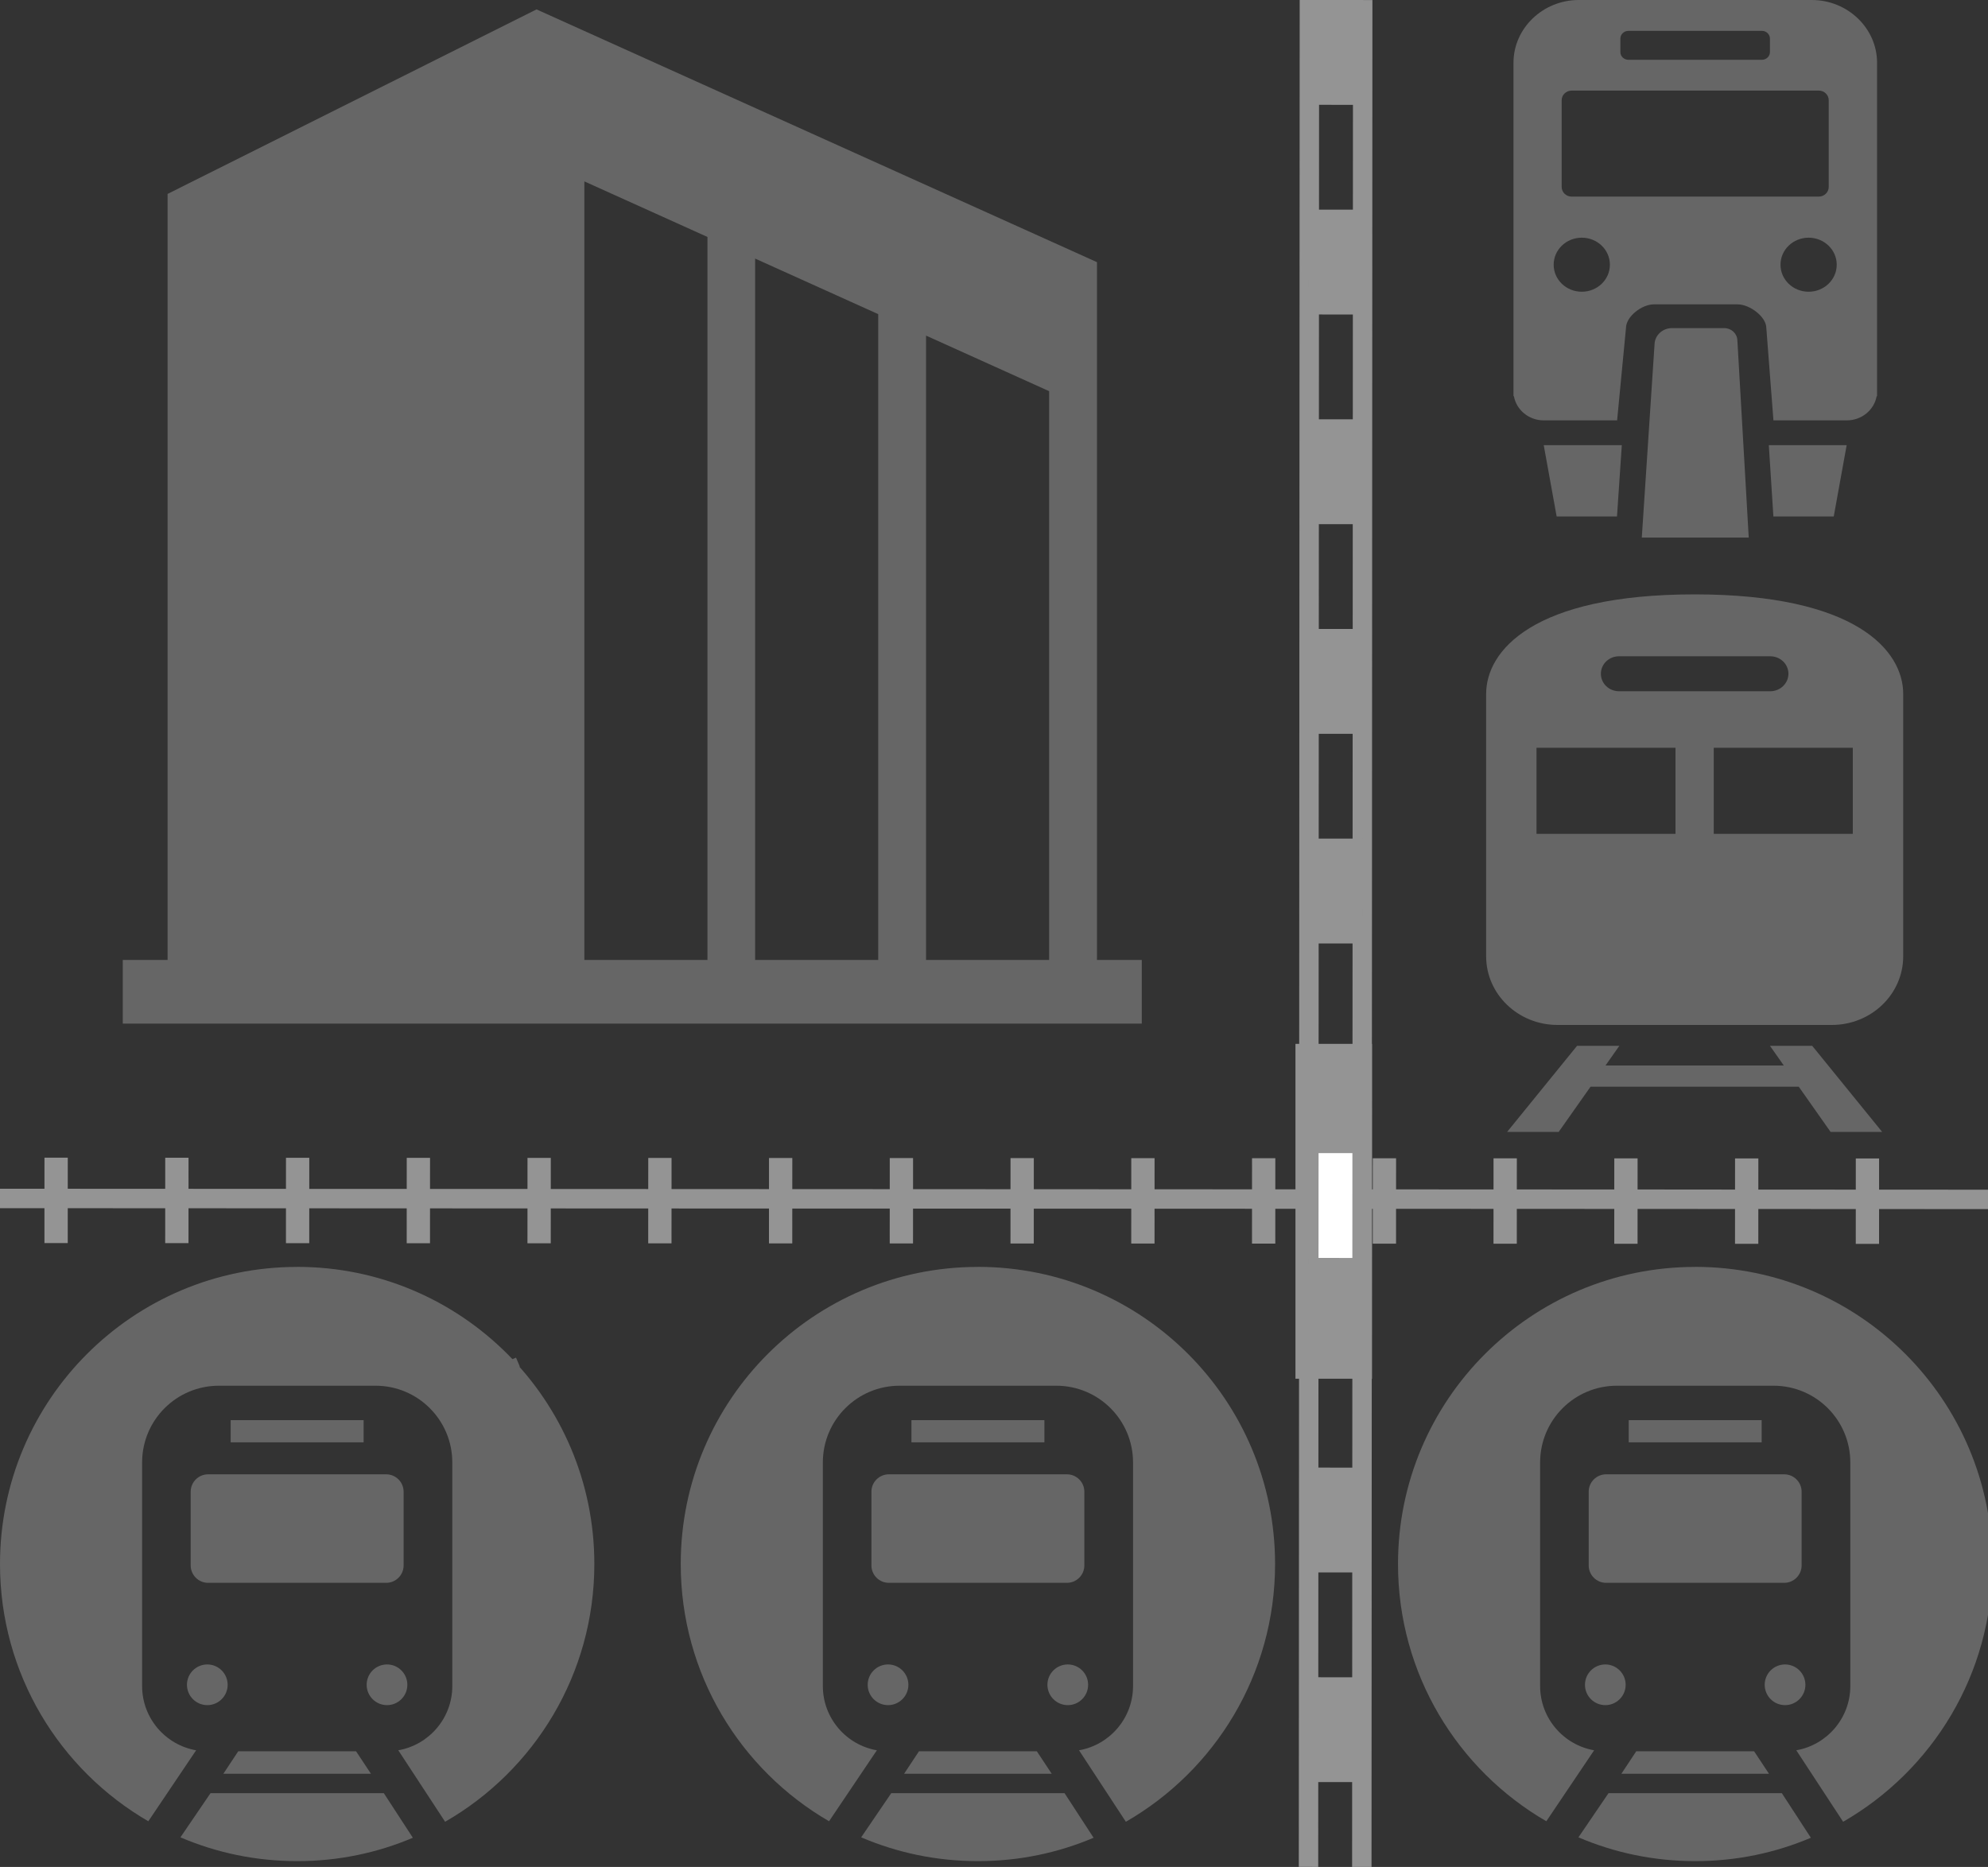 <?xml version="1.0" encoding="UTF-8"?>
<svg id="_x32_" xmlns="http://www.w3.org/2000/svg" version="1.1" viewBox="0 0 512 480.86">
  <rect x="0" y="0" width="512" height="480.86" fill="#333333" stroke="none"/>
  <!-- Generator: Adobe Illustrator 29.5.1, SVG Export Plug-In . SVG Version: 2.1.0 Build 141)  -->
  <defs>
    <style>
      .st0 {
        fill: #fff;
        stroke-miterlimit: 10;
        stroke-width: 5px;
      }

      .st0, .st1, .st2, .st3 {
        stroke: #949494;
      }

      .st1 {
        stroke-width: 5px;
      }

      .st1, .st2, .st3 {
        fill: none;
        stroke-miterlimit: 10;
      }

      .st2 {
        stroke-dasharray: 6 25.1;
        stroke-width: 22px;
      }

      .st4 {
        fill: #666;
      }

      .st5 {
        fill: #666;
      }

      .st3 {
        stroke-dasharray: 27;
        stroke-width: 14px;
      }
    </style>
  </defs>
  <line class="st1" y1="308.68" x2="512.51" y2="308.92"/>
  <line class="st2" x1="11.45" y1="309.17" x2="507.56" y2="309.39"/>
  <path class="st4" d="M133.88,351.98l-.98-2.3-9.92,4.22.98,2.3c1.6-.81,3.25-1.58,4.89-2.28s3.34-1.36,5.03-1.94Z"/>
  <rect class="st0" x="302.87" y="304.63" width="81.25" height="14.71" transform="translate(31.51 655.48) rotate(-90)"/>
  <g>
    <path class="st5" d="M466.59,0h-59.99c-9.23,0-16.81,7.28-16.81,16.16v85.88h.11c.62,3.52,3.83,6.23,7.66,6.23h18.92l2.28-23.76c0-2.98,4.08-6.12,7.18-6.12h21.57c3.1,0,7.4,3.17,7.4,6.12l1.83,23.76h18.92c3.83,0,7.04-2.71,7.66-6.23h.11V16.16c0-8.88-7.57-16.16-16.81-16.16h-.03ZM417.32,9.93c0-1.08.93-1.98,2.06-1.98h34.4c1.13,0,2.06.89,2.06,1.98v3.49c0,1.08-.93,1.98-2.06,1.98h-34.4c-1.13,0-2.06-.89-2.06-1.98v-3.49ZM407.38,75.14c-4,0-7.24-3.11-7.24-6.96s3.24-6.96,7.24-6.96,7.24,3.11,7.24,6.96-3.24,6.96-7.24,6.96ZM404.79,50.64c-1.44,0-2.59-1.11-2.59-2.49v-22.33c0-1.38,1.15-2.49,2.59-2.49h63.6c1.44,0,2.59,1.11,2.59,2.49v22.33c0,1.38-1.15,2.49-2.59,2.49h-63.6ZM465.8,75.14c-4,0-7.24-3.11-7.24-6.96s3.24-6.96,7.24-6.96,7.24,3.11,7.24,6.96-3.24,6.96-7.24,6.96Z"/>
    <path class="st5" d="M422.84,138.42l3.29-49.88c.14-2.27,2.11-4.03,4.48-4.03h13.46c1.8,0,3.29,1.35,3.38,3.09l2.93,50.86h-27.53v-.03Z"/>
    <polygon class="st5" points="472.27 133.03 456.73 133.03 455.55 114.66 475.6 114.66 472.27 133.03"/>
    <polygon class="st5" points="400.91 133.03 416.45 133.03 417.69 114.66 397.58 114.66 400.91 133.03"/>
  </g>
  <path class="st5" d="M282.52,247.25V67.52L138.18,2.42,43.16,49.95v197.3h-11.54v16.4h262.44v-16.4h-11.54,0ZM182.2,247.25h-31.7V46.72l31.7,14.31v186.22h0ZM226.18,247.25h-31.7V66.6l31.7,14.31v166.34h0ZM270.2,247.25h-31.7V86.44l31.7,14.31v146.5h0Z"/>
  <g>
    <rect class="st5" x="59.41" y="365.78" width="34.24" height="5.71"/>
    <circle class="st5" cx="99.67" cy="433.94" r="5.24"/>
    <path class="st5" d="M54.22,461.85l-7.75,11.38c9.23,3.95,19.39,6.13,30.06,6.13s20.64-2.14,29.8-6.02l-7.48-11.49h-44.62Z"/>
    <path class="st5" d="M49.11,384.22v18.97c0,2.48,2.01,4.49,4.49,4.49h45.86c2.48,0,4.49-2.01,4.49-4.49v-18.97c0-2.48-2.01-4.49-4.49-4.49h-45.86c-2.48,0-4.49,2.01-4.49,4.49Z"/>
    <path class="st5" d="M76.53,326.31c-42.26,0-76.53,34.26-76.53,76.53,0,28.3,15.36,53.01,38.2,66.25l12.31-18.28c-7.89-1.37-13.91-8.27-13.91-16.55v-57.58c0-10.92,8.85-19.77,19.77-19.77h40.35c10.92,0,19.77,8.85,19.77,19.77v57.58c0,8.28-6.02,15.17-13.91,16.55l12.06,18.41c22.97-13.21,38.43-37.99,38.43-66.39,0-42.26-34.26-76.53-76.53-76.53Z"/>
    <path class="st5" d="M53.39,439.18c2.89,0,5.24-2.35,5.24-5.24s-2.35-5.24-5.24-5.24-5.24,2.35-5.24,5.24,2.35,5.24,5.24,5.24Z"/>
    <polygon class="st5" points="61.36 451.06 57.53 456.85 95.53 456.85 91.7 451.06 61.36 451.06"/>
  </g>
  <g>
    <rect class="st5" x="234.74" y="365.78" width="34.24" height="5.71"/>
    <circle class="st5" cx="275" cy="433.94" r="5.24"/>
    <path class="st5" d="M229.54,461.85l-7.75,11.38c9.23,3.95,19.39,6.13,30.06,6.13s20.64-2.14,29.8-6.02l-7.48-11.49h-44.62Z"/>
    <path class="st5" d="M224.43,384.22v18.97c0,2.48,2.01,4.49,4.49,4.49h45.86c2.48,0,4.49-2.01,4.49-4.49v-18.97c0-2.48-2.01-4.49-4.49-4.49h-45.86c-2.48,0-4.49,2.01-4.49,4.49Z"/>
    <path class="st5" d="M251.85,326.31c-42.26,0-76.53,34.26-76.53,76.53,0,28.3,15.36,53.01,38.2,66.25l12.31-18.28c-7.89-1.37-13.91-8.27-13.91-16.55v-57.58c0-10.92,8.85-19.77,19.77-19.77h40.35c10.92,0,19.77,8.85,19.77,19.77v57.58c0,8.28-6.02,15.17-13.91,16.55l12.06,18.41c22.97-13.21,38.43-37.99,38.43-66.39,0-42.26-34.26-76.53-76.53-76.53Z"/>
    <path class="st5" d="M228.71,439.18c2.89,0,5.24-2.35,5.24-5.24s-2.35-5.24-5.24-5.24-5.24,2.35-5.24,5.24,2.35,5.24,5.24,5.24Z"/>
    <polygon class="st5" points="236.68 451.06 232.85 456.85 270.86 456.85 267.03 451.06 236.68 451.06"/>
  </g>
  <g>
    <rect class="st5" x="419.47" y="365.78" width="34.24" height="5.71"/>
    <circle class="st5" cx="459.73" cy="433.94" r="5.24"/>
    <path class="st5" d="M414.27,461.85l-7.75,11.38c9.23,3.95,19.39,6.13,30.06,6.13s20.64-2.14,29.8-6.02l-7.48-11.49h-44.62Z"/>
    <path class="st5" d="M409.16,384.22v18.97c0,2.48,2.01,4.49,4.49,4.49h45.86c2.48,0,4.49-2.01,4.49-4.49v-18.97c0-2.48-2.01-4.49-4.49-4.49h-45.86c-2.48,0-4.49,2.01-4.49,4.49Z"/>
    <path class="st5" d="M436.58,326.31c-42.26,0-76.53,34.26-76.53,76.53,0,28.3,15.36,53.01,38.2,66.25l12.31-18.28c-7.89-1.37-13.91-8.27-13.91-16.55v-57.58c0-10.92,8.85-19.77,19.77-19.77h40.35c10.92,0,19.77,8.85,19.77,19.77v57.58c0,8.28-6.02,15.17-13.91,16.55l12.06,18.41c22.97-13.21,38.43-37.99,38.43-66.39,0-42.26-34.26-76.53-76.53-76.53Z"/>
    <path class="st5" d="M413.44,439.18c2.89,0,5.24-2.35,5.24-5.24s-2.35-5.24-5.24-5.24-5.24,2.35-5.24,5.24,2.35,5.24,5.24,5.24Z"/>
    <polygon class="st5" points="421.41 451.06 417.58 456.85 455.59 456.85 451.76 451.06 421.41 451.06"/>
  </g>
  <g>
    <path class="st5" d="M436.45,153.09c-41.67,0-53.7,14.54-53.7,25.64v67.58c0,9.76,8.23,17.68,18.39,17.68h70.63c10.16,0,18.39-7.92,18.39-17.68v-67.58c0-11.1-12.03-25.64-53.71-25.64ZM416.98,169.03h38.93c2.59,0,4.69,2.01,4.69,4.5s-2.1,4.51-4.69,4.51h-38.93c-2.59,0-4.68-2.01-4.68-4.51s2.1-4.5,4.68-4.5ZM431.52,214.77h-35.8v-22.18h35.8v22.18h0ZM477.18,214.77h-35.81v-22.18h35.81v22.18h0Z"/>
    <polygon class="st5" points="455.84 269.36 459.41 274.43 413.49 274.43 417.06 269.36 406.17 269.36 388.15 291.54 401.43 291.54 409.64 279.89 463.26 279.89 471.46 291.54 484.74 291.54 466.72 269.36 455.84 269.36"/>
  </g>
  <line class="st1" x1="337.23" x2="337" y2="480.85"/>
  <line class="st1" x1="350.96" y1=".01" x2="350.73" y2="480.86"/>
  <line class="st3" x1="344.09" y1="0" x2="343.87" y2="480.86"/>
</svg>